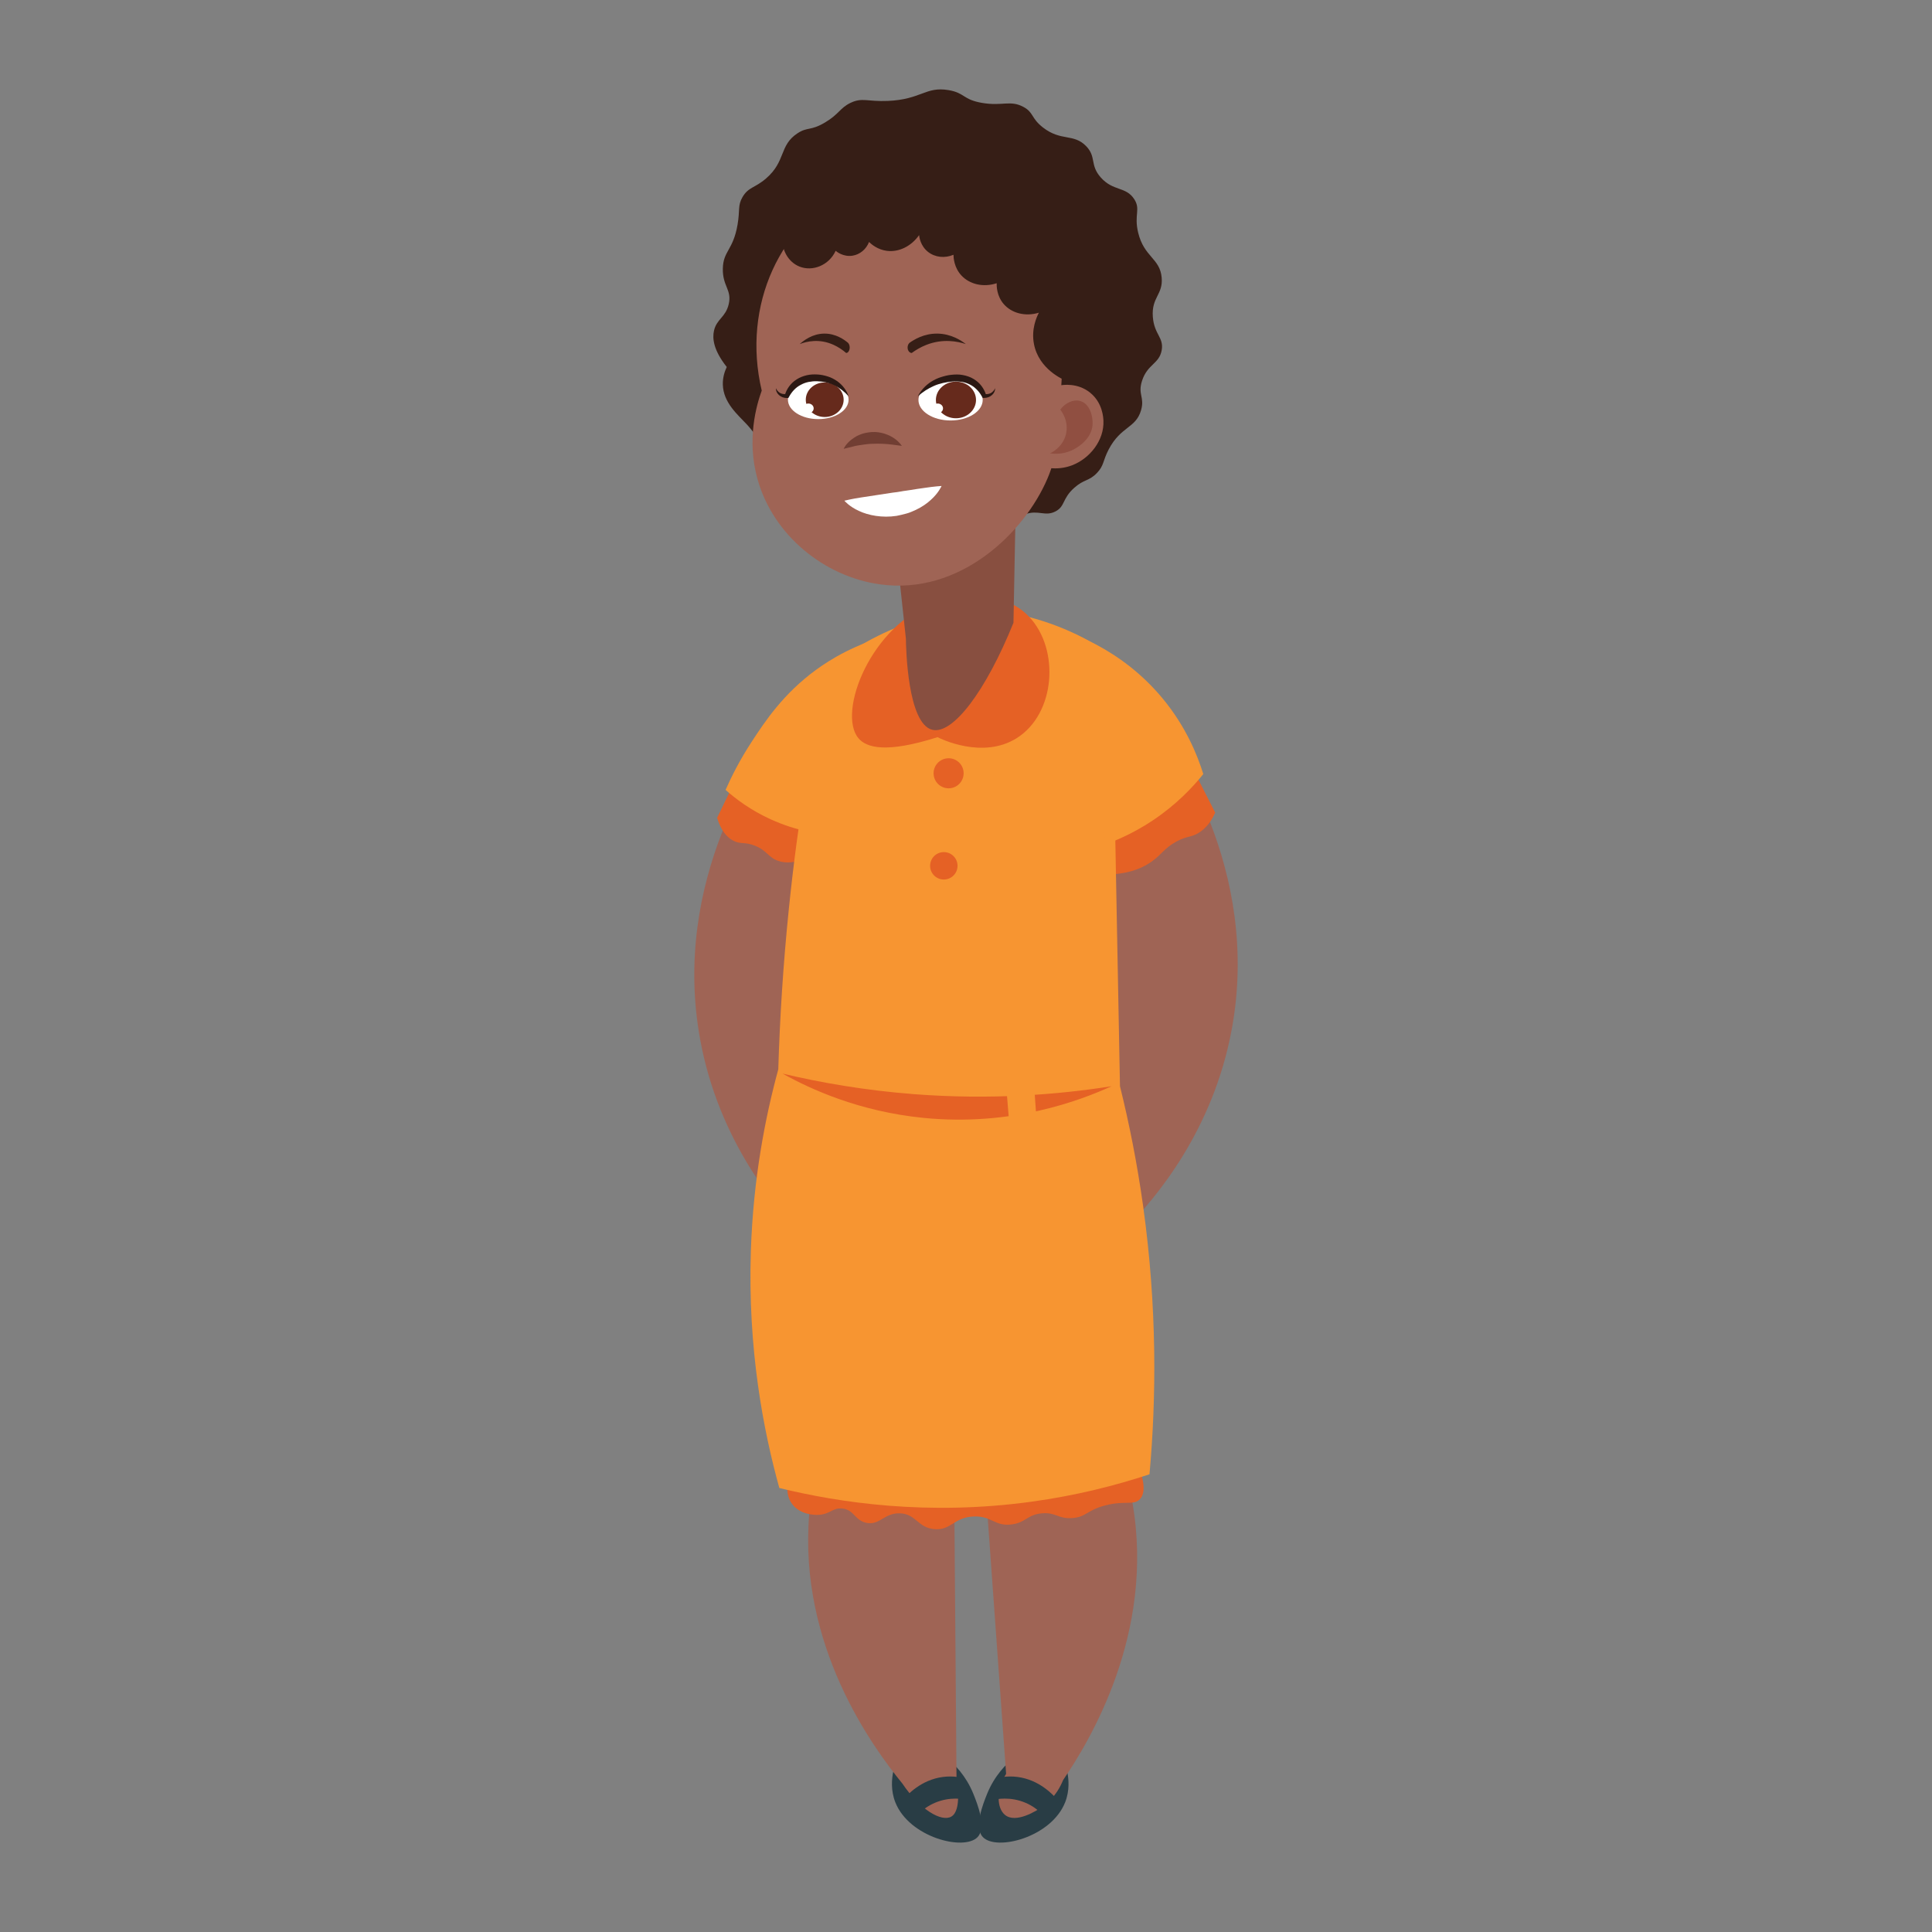 <?xml version="1.0" encoding="utf-8"?>
<!-- Generator: Adobe Illustrator 24.1.2, SVG Export Plug-In . SVG Version: 6.00 Build 0)  -->
<svg version="1.1" id="Layer_1" xmlns="http://www.w3.org/2000/svg" xmlns:xlink="http://www.w3.org/1999/xlink" x="0px" y="0px"
	 viewBox="0 0 125 125" enable-background="new 0 0 125 125" xml:space="preserve">
<rect x="0" y="0" width="125" height="125" fill="#808080" stroke="none"/>
<g>
	<path fill="#361E16" d="M47.021,23.744c-0.877-1.107-0.936-1.863-0.826-2.35c0.172-0.759,0.754-0.861,0.953-1.715
		c0.216-0.932-0.399-1.145-0.381-2.287c0.019-1.166,0.666-1.187,0.953-2.858c0.164-0.956,0.001-1.23,0.318-1.779
		c0.381-0.659,0.804-0.586,1.524-1.207c1.296-1.116,0.841-2.139,2.033-2.922c0.662-0.435,0.828-0.137,1.779-0.699
		c0.915-0.541,0.965-0.939,1.651-1.27c0.761-0.367,1.097-0.071,2.414-0.127c2.178-0.093,2.445-0.955,3.938-0.699
		c1.058,0.182,0.915,0.613,2.16,0.826c1.314,0.225,1.824-0.195,2.668,0.254c0.691,0.368,0.488,0.725,1.27,1.334
		c1.181,0.919,1.985,0.373,2.795,1.207c0.684,0.705,0.225,1.214,0.953,2.033c0.805,0.905,1.621,0.568,2.16,1.397
		c0.434,0.668-0.024,0.996,0.254,2.16c0.383,1.602,1.414,1.658,1.524,2.922c0.097,1.102-0.67,1.263-0.572,2.541
		c0.088,1.143,0.724,1.328,0.572,2.16c-0.162,0.884-0.922,0.894-1.27,1.969c-0.29,0.895,0.181,1.058-0.064,1.906
		c-0.34,1.18-1.301,1.024-2.096,2.541c-0.391,0.746-0.289,1.033-0.762,1.524c-0.518,0.538-0.828,0.39-1.461,0.953
		c-0.797,0.709-0.582,1.192-1.207,1.524c-0.684,0.364-1.124-0.118-1.969,0.191c-0.732,0.267-0.969,0.836-1.334,1.207
		c-1.057,1.073-3.234,0.547-5.336,0.064c-7.875-1.81-8.4-1.56-9.21-2.604c-1.219-1.571-0.463-2.695-2.16-4.51
		c-0.565-0.604-1.491-1.38-1.524-2.541C46.753,24.41,46.894,24.012,47.021,23.744z"/>
	<path fill="#293D45" d="M57.791,114.629c-0.092,0.455-0.17,1.203,0.136,1.979c0.897,2.272,4.448,3.172,5.322,2.252
		c0.6-0.631-0.017-2.162-0.273-2.798c-0.479-1.188-1.249-1.939-1.706-2.32C60.111,114.038,58.951,114.334,57.791,114.629z"/>
	<path fill="#293D45" d="M69.051,114.629c0.092,0.455,0.17,1.203-0.136,1.979c-0.897,2.272-4.448,3.172-5.322,2.252
		c-0.6-0.631,0.017-2.162,0.273-2.798c0.478-1.188,1.249-1.939,1.706-2.32C66.731,114.038,67.891,114.334,69.051,114.629z"/>
	<path fill="#9F6455" d="M71.917,92.659c0.574,1.354,1.069,2.904,1.365,4.64c1.432,8.4-2.777,15.345-4.503,17.877
		c-0.152,0.381-0.496,1.085-1.228,1.638c-0.501,0.378-1.83,1.173-2.524,0.614c-0.534-0.43-0.597-1.583,0.068-2.661
		c-0.5-6.96-1.001-13.919-1.501-20.879C66.367,93.477,69.142,93.068,71.917,92.659z"/>
	<path fill="#9F6455" d="M53.316,93.233c-0.455,1.398-0.815,2.985-0.96,4.74c-0.703,8.493,4.089,15.049,6.027,17.422
		c1.172,1.74,2.549,2.492,3.163,2.14c0.713-0.409,0.362-2.283,0.341-2.388c-0.057-7.136-0.114-14.272-0.172-21.408
		C58.916,93.571,56.116,93.402,53.316,93.233z"/>
	<path fill="#E56125" d="M73.657,94.842c0.502,1.309,0.35,1.876,0.102,2.149c-0.39,0.43-0.964,0.073-2.252,0.409
		c-1.202,0.314-1.23,0.762-2.149,0.819c-0.922,0.057-1.033-0.386-1.945-0.307c-0.961,0.084-1.021,0.592-1.945,0.716
		c-1.111,0.149-1.283-0.552-2.456-0.512c-1.298,0.044-1.472,0.915-2.559,0.819c-1.094-0.097-1.191-1.005-2.252-1.024
		c-1.008-0.018-1.287,0.797-2.149,0.614c-0.75-0.159-0.776-0.825-1.535-0.921c-0.662-0.084-0.811,0.402-1.638,0.409
		c-0.143,0.001-1.109,0.009-1.638-0.716c-0.601-0.825-0.125-1.897-0.102-1.945C58.646,95.183,66.151,95.013,73.657,94.842z"/>
	<path fill="#9F6455" d="M54.823,42.308c-1.176,1.018-2.812,2.601-4.401,4.81c-1.238,1.722-7.032,9.779-5.117,20.162
		c1.209,6.554,4.915,10.921,6.857,12.896c0.461-3.46,0.874-7.009,1.228-10.644C54.323,59.978,54.755,50.879,54.823,42.308z"/>
	<path fill="#E56125" d="M51.857,55.643c-0.686,0.229-1.164,0.163-1.467,0.068c-0.684-0.215-0.727-0.66-1.535-0.989
		c-0.691-0.282-0.932-0.067-1.433-0.341c-0.4-0.218-0.78-0.647-1.024-1.467c0.307-0.637,0.614-1.274,0.921-1.91
		c1.626,0.58,3.252,1.16,4.879,1.74C52.084,53.71,51.97,54.677,51.857,55.643z"/>
	<path fill="#9F6455" d="M70.177,41.622c1.176,1.017,2.812,2.601,4.401,4.81c1.238,1.722,7.032,9.779,5.117,20.162
		c-1.209,6.554-4.915,10.921-6.857,12.896c-0.461-3.46-0.874-7.009-1.228-10.644C70.677,59.291,70.245,50.193,70.177,41.622z"/>
	<path fill="#E56125" d="M77.239,49.86c0.461,0.904,0.921,1.808,1.382,2.712c-0.155,0.366-0.431,0.86-0.938,1.228
		c-0.563,0.408-0.838,0.246-1.569,0.648c-0.812,0.446-0.909,0.801-1.603,1.296c-0.488,0.348-1.264,0.734-2.49,0.819
		c-0.171-1.024-0.341-2.047-0.512-3.07C73.418,52.283,75.328,51.071,77.239,49.86z"/>
	<path fill="#F79531" d="M64.548,39.554c2.978,0.3,5.511,1.694,5.704,1.801c1.407,0.782,2.311,1.588,2.688,1.942
		c0.094,1.07,0.132,2.288,0.058,3.624c-0.116,2.089-0.477,3.893-0.877,5.344c0.114,6.004,0.227,12.009,0.341,18.013
		c0.591,2.383,1.112,4.982,1.501,7.778c0.914,6.571,0.849,12.455,0.409,17.331c-2.177,0.72-4.74,1.376-7.642,1.774
		c-6.714,0.92-12.412,0.067-16.307-0.887c-1.033-3.716-2.052-9.001-1.842-15.352c0.154-4.668,0.931-8.649,1.774-11.736
		c0.097-3.27,0.311-6.735,0.682-10.371c0.578-5.654,1.448-10.857,2.456-15.557C54.232,42.657,58.867,38.982,64.548,39.554z"/>
	<path fill="#F79531" d="M71.644,54.585c0.839-0.314,1.86-0.786,2.934-1.501c1.52-1.012,2.582-2.138,3.275-3.002
		c-0.385-1.245-1.123-3.054-2.593-4.845c-2.755-3.358-6.297-4.48-7.71-4.844c0.292,1.59,0.651,3.255,1.092,4.981
		C69.513,48.786,70.557,51.863,71.644,54.585z"/>
	<path fill="#F79531" d="M54.04,54.04c-0.978-0.056-2.491-0.265-4.162-1.024c-1.312-0.596-2.284-1.331-2.934-1.91
		c0.359-0.813,0.904-1.916,1.706-3.139c0.838-1.278,2.019-3.08,4.162-4.64c0.942-0.685,2.526-1.656,4.776-2.252
		C56.405,45.397,55.223,49.718,54.04,54.04z"/>
	<path fill="#E56125" d="M60.658,47.694c0.159,0.083,2.901,1.455,5.117,0.068c2.512-1.572,2.808-5.726,0.819-7.847
		c-2.133-2.274-5.879-1.023-6.073-0.955c-4.179,1.464-6.369,7.144-4.981,8.802C56.058,48.379,57.335,48.754,60.658,47.694z"/>
	<path fill="#884F40" d="M65.776,29.548c-0.068,3.582-0.136,7.164-0.205,10.746c-1.804,4.461-3.934,7.246-5.254,6.922
		c-1.596-0.392-1.697-5.258-1.706-5.898c-0.239-2.217-0.478-4.435-0.716-6.653C60.522,32.96,63.149,31.254,65.776,29.548z"/>
	<path fill="#9F6455" d="M68.567,26.476c-0.135,1.977-0.195,3.077-0.799,4.492c-1.484,3.479-5.648,7.573-10.862,6.836
		c-3.547-0.502-6.862-3.137-7.89-6.784c-0.725-2.572-0.074-4.801,0.268-5.749c-1.313-5.545,1.248-10.932,5.793-12.995
		c3.298-1.497,7.655-1.251,10.432,0.964C69.267,16.238,68.883,21.846,68.567,26.476z"/>
	<path fill="#FFFFFF" d="M63.581,25.876c0,0.734-0.931,1.329-2.079,1.329c-1.148,0-2.079-0.595-2.079-1.329
		c0-0.734,0.931-1.328,2.079-1.328C62.65,24.547,63.581,25.142,63.581,25.876z"/>
	<path fill="#FFFFFF" d="M54.903,25.862c0,0.692-0.878,1.254-1.962,1.254c-1.083,0-1.962-0.561-1.962-1.254
		c0-0.692,0.878-1.254,1.962-1.254C54.024,24.609,54.903,25.17,54.903,25.862z"/>
	<ellipse fill="#662A1C" cx="61.85" cy="25.876" rx="1.298" ry="1.186"/>
	<path fill="#662A1C" d="M54.584,25.862c0,0.618-0.549,1.119-1.225,1.119s-1.225-0.501-1.225-1.119s0.549-1.119,1.225-1.119
		S54.584,25.245,54.584,25.862z"/>
	<path fill="#2B1813" d="M64.384,25.116c0.007,0.155-0.063,0.319-0.198,0.44c-0.133,0.123-0.329,0.197-0.532,0.191l-0.073-0.002
		l-0.046-0.083c-0.094-0.169-0.204-0.326-0.338-0.459c-0.068-0.066-0.138-0.128-0.213-0.184c-0.081-0.061-0.145-0.094-0.247-0.148
		c-0.091-0.042-0.159-0.071-0.254-0.103c-0.09-0.029-0.183-0.05-0.278-0.065c-0.19-0.027-0.388-0.038-0.589-0.02
		c-0.198,0.017-0.406,0.049-0.601,0.094c-0.221,0.055-0.388,0.102-0.584,0.189c-0.375,0.161-0.728,0.39-1.048,0.676
		c0.185-0.372,0.488-0.706,0.872-0.951c0.183-0.116,0.423-0.23,0.623-0.29c0.226-0.072,0.448-0.13,0.688-0.153
		c0.237-0.024,0.483-0.031,0.726,0.016c0.121,0.022,0.241,0.053,0.357,0.094c0.111,0.038,0.242,0.097,0.339,0.158
		c0.084,0.053,0.204,0.132,0.285,0.208c0.089,0.078,0.169,0.164,0.236,0.256c0.137,0.183,0.237,0.385,0.294,0.593l-0.119-0.085
		c0.126,0.025,0.275,0.017,0.404-0.048C64.217,25.377,64.323,25.259,64.384,25.116z"/>
	<path fill="#2B1813" d="M50.201,25.116c0.063,0.143,0.168,0.26,0.297,0.323c0.129,0.063,0.276,0.071,0.402,0.046l-0.122,0.087
		c0.109-0.398,0.373-0.781,0.772-1.029c0.075-0.055,0.2-0.112,0.309-0.159c0.109-0.044,0.222-0.079,0.337-0.106
		c0.23-0.055,0.468-0.061,0.697-0.049c0.231,0.012,0.454,0.062,0.671,0.13c0.112,0.034,0.223,0.082,0.31,0.127
		c0.106,0.055,0.202,0.111,0.292,0.174c0.358,0.257,0.616,0.607,0.739,0.983c-0.267-0.306-0.583-0.551-0.929-0.718
		c-0.086-0.043-0.175-0.079-0.259-0.108c-0.105-0.033-0.188-0.061-0.279-0.08c-0.187-0.043-0.381-0.062-0.571-0.071
		c-0.191-0.008-0.377,0.014-0.557,0.047c-0.09,0.019-0.177,0.043-0.262,0.075c-0.082,0.033-0.147,0.059-0.246,0.114
		c-0.318,0.164-0.57,0.44-0.748,0.763l-0.047,0.085l-0.075,0.002c-0.204,0.005-0.401-0.068-0.534-0.193
		C50.262,25.436,50.193,25.271,50.201,25.116z"/>
	<path fill="#361E16" d="M58.989,22.838c0.262-0.192,0.579-0.382,0.949-0.527c1.073-0.418,2.015-0.225,2.55-0.05
		c-0.292-0.227-0.948-0.667-1.843-0.677c-0.866-0.01-1.51,0.388-1.806,0.602c-0.092,0.085-0.136,0.235-0.112,0.376
		C58.755,22.719,58.863,22.835,58.989,22.838z"/>
	<path fill="#361E16" d="M54.747,22.838c-0.225-0.192-0.497-0.382-0.815-0.527c-0.921-0.418-1.73-0.225-2.19-0.05
		c0.25-0.227,0.814-0.667,1.582-0.677c0.743-0.01,1.296,0.388,1.55,0.602c0.079,0.085,0.117,0.235,0.096,0.376
		C54.948,22.719,54.855,22.835,54.747,22.838z"/>
	<path fill="#9F6455" d="M68.589,24.935c0.148-0.028,1.117-0.192,1.937,0.467c0.814,0.654,0.857,1.617,0.866,1.814
		c0.057,1.276-0.882,2.445-2.02,2.885c-1.017,0.394-1.951,0.112-2.267,0C67.599,28.379,68.094,26.657,68.589,24.935z"/>
	<path fill="#904F41" d="M68.597,26.5c0.339-0.441,0.839-0.668,1.269-0.562c0.651,0.161,0.854,1.014,0.824,1.525
		c-0.064,1.086-1.238,1.628-1.371,1.687c-0.581,0.257-1.122,0.218-1.385,0.181c0.093-0.042,0.807-0.377,1.024-1.204
		C69.189,27.243,68.653,26.567,68.597,26.5z"/>
	<path fill="#FFFFFF" d="M61.013,26.422c0,0.174-0.154,0.314-0.344,0.314c-0.19,0-0.344-0.141-0.344-0.314
		c0-0.173,0.154-0.314,0.344-0.314C60.858,26.107,61.013,26.248,61.013,26.422z"/>
	<path fill="#FFFFFF" d="M52.644,26.422c0,0.174-0.154,0.314-0.344,0.314c-0.19,0-0.344-0.141-0.344-0.314
		c0-0.173,0.154-0.314,0.344-0.314C52.49,26.107,52.644,26.248,52.644,26.422z"/>
	<circle fill="#E56125" cx="61.375" cy="50.031" r="0.972"/>
	<path fill="#E56125" d="M61.952,56.018c0,0.49-0.397,0.887-0.887,0.887c-0.49,0-0.887-0.397-0.887-0.887
		c0-0.49,0.397-0.887,0.887-0.887C61.555,55.131,61.952,55.528,61.952,56.018z"/>
	<path fill="#E56125" d="M71.917,70.279c-2.044,0.933-6.48,2.616-12.179,2.047c-4.139-0.413-7.279-1.847-9.109-2.866
		c2.449,0.583,5.301,1.084,8.495,1.331C64.115,71.175,68.47,70.822,71.917,70.279z"/>
	<path fill="#F79531" d="M67.055,72.326c-0.051-0.716-0.102-1.433-0.154-2.149c-0.597,0.068-1.194,0.136-1.791,0.205
		c0.068,0.836,0.136,1.672,0.205,2.507C65.895,72.701,66.475,72.513,67.055,72.326z"/>
	<path fill="#293D45" d="M67.345,117.29c-0.219-0.205-0.545-0.458-0.989-0.648c-0.967-0.414-1.86-0.255-2.217-0.171
		c0.013-0.198,0.063-0.548,0.273-0.921c0.156-0.276,0.343-0.465,0.478-0.58c0.278-0.036,0.601-0.047,0.955,0
		c1.389,0.184,2.278,1.129,2.593,1.501c-0.055,0.117-0.183,0.35-0.444,0.546C67.733,117.213,67.473,117.27,67.345,117.29z"/>
	<path fill="#293D45" d="M59.497,117.29c0.219-0.205,0.545-0.458,0.989-0.648c0.967-0.414,1.86-0.255,2.217-0.171
		c-0.013-0.198-0.063-0.548-0.273-0.921c-0.156-0.276-0.343-0.465-0.478-0.58c-0.278-0.036-0.601-0.047-0.955,0
		c-1.389,0.184-2.278,1.129-2.593,1.501c0.055,0.117,0.183,0.35,0.443,0.546C59.11,117.213,59.37,117.27,59.497,117.29z"/>
	<path fill="#361E16" d="M50.636,15.337c-0.085,0.837,0.371,1.617,1.08,1.906c0.851,0.347,1.922-0.072,2.35-1.016
		c0.067,0.057,0.493,0.404,1.08,0.318c0.485-0.072,0.898-0.414,1.08-0.889c0.167,0.161,0.561,0.494,1.143,0.572
		c0.784,0.105,1.589-0.294,2.096-1.016c0.012,0.119,0.082,0.689,0.572,1.08c0.452,0.361,1.089,0.432,1.652,0.191
		c0.004,0.201,0.041,0.825,0.508,1.334c0.54,0.589,1.438,0.787,2.287,0.508c-0.005,0.201,0.007,0.816,0.445,1.334
		c0.517,0.612,1.42,0.838,2.287,0.572c-0.142,0.27-0.507,1.057-0.318,2.033c0.318,1.638,1.907,2.3,2.033,2.35
		c0.418-0.813,0.989-2.183,1.08-3.938c0.172-3.327-1.432-7.086-4.764-9.083c-3.983-2.388-8.145-0.887-9.02-0.572
		C53.055,12.161,51.288,14.41,50.636,15.337z"/>
	<path fill="#713E33" d="M58.348,28.848c0,0-0.277-0.04-0.64-0.084c-0.364-0.049-0.82-0.069-1.258-0.05
		c-0.21-0.002-0.446,0.035-0.651,0.062c-0.208,0.037-0.418,0.055-0.59,0.109c-0.375,0.093-0.625,0.154-0.625,0.154
		s0.111-0.263,0.425-0.534c0.161-0.123,0.357-0.279,0.603-0.374c0.247-0.106,0.51-0.157,0.804-0.178
		c0.571-0.034,1.116,0.181,1.449,0.414C58.206,28.602,58.348,28.848,58.348,28.848z"/>
	<path fill="#FFFFFF" d="M60.919,31.442c0,0-0.189,0.452-0.698,0.904c-0.249,0.233-0.577,0.457-0.96,0.64
		c-0.194,0.082-0.392,0.185-0.608,0.238c-0.202,0.06-0.457,0.114-0.647,0.153c-0.921,0.142-1.827-0.031-2.441-0.324
		c-0.62-0.281-0.934-0.658-0.934-0.658s0.469-0.116,1.068-0.207c0.562-0.086,1.311-0.2,2.06-0.314
		c0.216-0.025,0.365-0.043,0.556-0.08c0.178-0.038,0.362-0.047,0.535-0.081c0.35-0.058,0.686-0.108,0.99-0.149
		C60.437,31.472,60.919,31.442,60.919,31.442z"/>
</g>
</svg>
